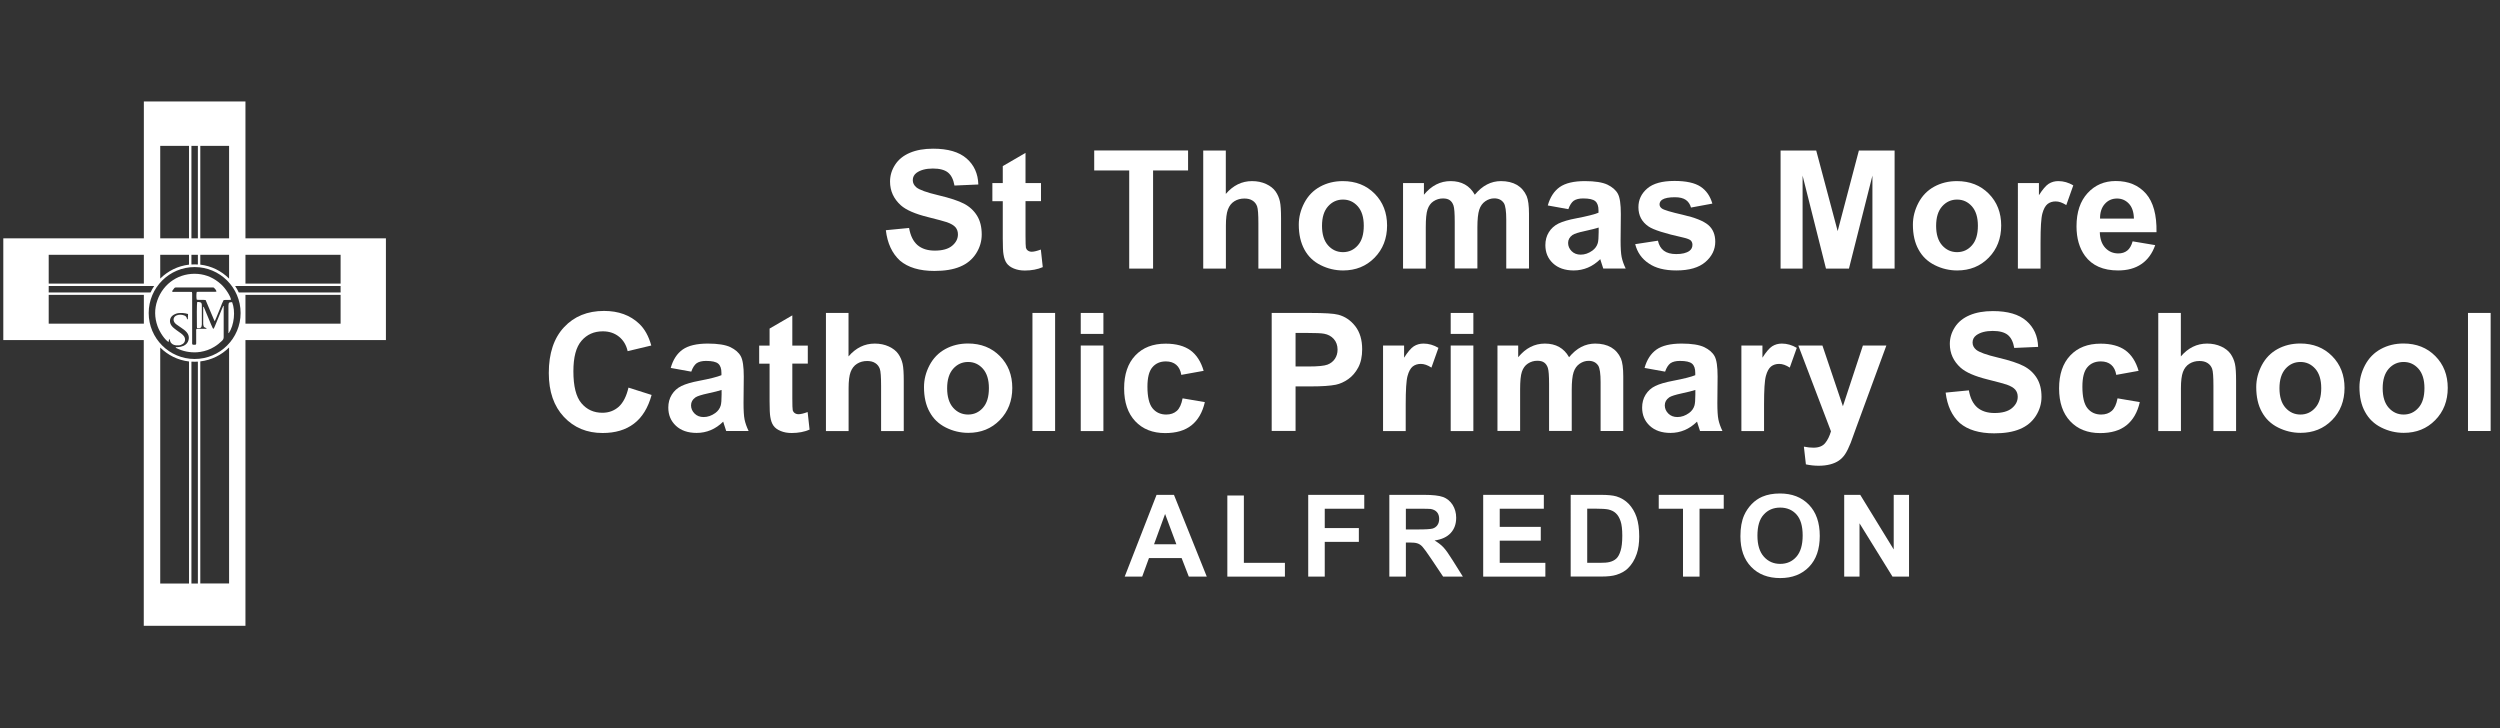 <?xml version="1.0" encoding="utf-8"?>
<!-- Generator: Adobe Illustrator 24.0.1, SVG Export Plug-In . SVG Version: 6.00 Build 0)  -->
<svg version="1.1" id="Layer_1" xmlns="http://www.w3.org/2000/svg" xmlns:xlink="http://www.w3.org/1999/xlink" x="0px" y="0px"
	 viewBox="0 0 3100.4 903.3" style="enable-background:new 0 0 3100.4 903.3;" xml:space="preserve">
<rect x="0" y="0" width="3100.4" height="903.3" fill="#333333" stroke="none"/>
<style type="text/css">
	.st0{fill:#FFFFFF;}
	.st1{fill:#1C3F94;}
</style>
<g>
	<g>
		<path class="st0" d="M1098.6,285.5l28.8-2.8c1.7,9.7,5.2,16.7,10.5,21.3c5.3,4.5,12.4,6.8,21.4,6.8c9.5,0,16.7-2,21.5-6
			c4.8-4,7.2-8.7,7.2-14.1c0-3.5-1-6.4-3-8.8c-2-2.4-5.6-4.5-10.6-6.3c-3.5-1.2-11.4-3.3-23.7-6.4c-15.8-3.9-27-8.8-33.4-14.5
			c-9-8.1-13.5-17.9-13.5-29.5c0-7.5,2.1-14.4,6.3-20.9c4.2-6.5,10.3-11.4,18.3-14.8c8-3.4,17.6-5.1,28.8-5.1
			c18.4,0,32.2,4,41.5,12.1c9.3,8.1,14.2,18.8,14.6,32.3l-29.6,1.3c-1.3-7.5-4-12.9-8.1-16.2c-4.2-3.3-10.4-4.9-18.7-4.9
			c-8.6,0-15.3,1.8-20.2,5.3c-3.1,2.3-4.7,5.3-4.7,9.1c0,3.5,1.5,6.4,4.4,8.9c3.7,3.1,12.8,6.4,27.2,9.8c14.4,3.4,25,6.9,31.9,10.5
			c6.9,3.6,12.3,8.6,16.2,14.9c3.9,6.3,5.8,14.1,5.8,23.3c0,8.4-2.3,16.2-7,23.6c-4.7,7.3-11.3,12.8-19.8,16.3
			c-8.5,3.6-19.1,5.3-31.9,5.3c-18.5,0-32.7-4.3-42.7-12.8C1106.4,314.3,1100.5,301.8,1098.6,285.5z"/>
		<path class="st0" d="M1291,227v22.4h-19.2v42.8c0,8.7,0.2,13.7,0.5,15.1c0.4,1.4,1.2,2.6,2.5,3.5c1.3,0.9,2.9,1.4,4.7,1.4
			c2.6,0,6.4-0.9,11.3-2.7l2.4,21.8c-6.5,2.8-13.9,4.2-22.2,4.2c-5.1,0-9.6-0.8-13.7-2.5c-4.1-1.7-7-3.9-8.9-6.6
			c-1.9-2.7-3.2-6.3-3.9-10.9c-0.6-3.3-0.9-9.9-0.9-19.8v-46.2h-12.9V227h12.9V206l28.2-16.4V227H1291z"/>
		<path class="st0" d="M1400.4,333.1V211.4H1357v-24.8h116.4v24.8H1430v121.7H1400.4z"/>
		<path class="st0" d="M1520.2,186.7v53.8c9.1-10.6,19.9-15.9,32.5-15.9c6.5,0,12.3,1.2,17.5,3.6c5.2,2.4,9.1,5.5,11.7,9.2
			c2.6,3.7,4.4,7.9,5.4,12.4c1,4.5,1.4,11.6,1.4,21.1v62.2h-28.1v-56c0-11.1-0.5-18.2-1.6-21.2c-1.1-3-2.9-5.4-5.6-7.1
			c-2.7-1.8-6.1-2.6-10.1-2.6c-4.7,0-8.8,1.1-12.5,3.4c-3.7,2.3-6.3,5.7-8,10.2c-1.7,4.6-2.5,11.3-2.5,20.2v53.1h-28.1V186.7H1520.2
			z"/>
		<path class="st0" d="M1610.7,278.6c0-9.3,2.3-18.3,6.9-27.1c4.6-8.7,11.1-15.4,19.5-20c8.4-4.6,17.8-6.9,28.2-6.9
			c16,0,29.2,5.2,39.5,15.6c10.3,10.4,15.4,23.6,15.4,39.5c0,16-5.2,29.4-15.5,39.9c-10.4,10.6-23.4,15.8-39.1,15.8
			c-9.7,0-19-2.2-27.8-6.6c-8.8-4.4-15.5-10.8-20.1-19.3S1610.7,290.8,1610.7,278.6z M1639.5,280.1c0,10.5,2.5,18.6,7.5,24.2
			s11.2,8.4,18.5,8.4c7.3,0,13.5-2.8,18.4-8.4c5-5.6,7.4-13.7,7.4-24.4c0-10.4-2.5-18.4-7.4-24c-5-5.6-11.1-8.4-18.4-8.4
			c-7.3,0-13.5,2.8-18.5,8.4C1642,261.5,1639.5,269.5,1639.5,280.1z"/>
		<path class="st0" d="M1740,227h25.9v14.5c9.3-11.3,20.3-16.9,33.1-16.9c6.8,0,12.7,1.4,17.7,4.2c5,2.8,9.1,7,12.3,12.7
			c4.7-5.7,9.7-9.9,15.1-12.7c5.4-2.8,11.2-4.2,17.3-4.2c7.8,0,14.4,1.6,19.8,4.7c5.4,3.2,9.4,7.8,12.1,13.9
			c1.9,4.5,2.9,11.9,2.9,22v67.8H1868v-60.6c0-10.5-1-17.3-2.9-20.4c-2.6-4-6.6-6-12-6c-3.9,0-7.6,1.2-11.1,3.6
			c-3.5,2.4-6,5.9-7.5,10.5c-1.5,4.6-2.3,11.9-2.3,21.9v50.9h-28.1V275c0-10.3-0.5-17-1.5-20c-1-3-2.5-5.2-4.6-6.7
			c-2.1-1.5-4.9-2.2-8.5-2.2c-4.3,0-8.2,1.2-11.7,3.5c-3.5,2.3-5.9,5.7-7.4,10.1c-1.5,4.4-2.2,11.7-2.2,21.9v51.5H1740V227z"/>
		<path class="st0" d="M1945,259.4l-25.5-4.6c2.9-10.3,7.8-17.8,14.8-22.8c7-4.9,17.4-7.4,31.2-7.4c12.5,0,21.8,1.5,28,4.4
			c6.1,3,10.4,6.7,12.9,11.3c2.5,4.6,3.7,12.9,3.7,25.1l-0.3,32.8c0,9.3,0.4,16.2,1.3,20.6c0.9,4.4,2.6,9.2,5,14.2h-27.8
			c-0.7-1.9-1.6-4.6-2.7-8.3c-0.5-1.7-0.8-2.8-1-3.3c-4.8,4.7-9.9,8.2-15.4,10.5c-5.5,2.3-11.3,3.5-17.5,3.5
			c-10.9,0-19.5-3-25.8-8.9c-6.3-5.9-9.4-13.4-9.4-22.5c0-6,1.4-11.3,4.3-16c2.9-4.7,6.9-8.3,12-10.8c5.2-2.5,12.6-4.7,22.3-6.5
			c13.1-2.5,22.2-4.8,27.3-6.9v-2.8c0-5.4-1.3-9.2-4-11.5c-2.7-2.3-7.7-3.4-15.1-3.4c-5,0-8.9,1-11.7,2.9
			C1949,251,1946.7,254.5,1945,259.4z M1982.6,282.2c-3.6,1.2-9.3,2.6-17.1,4.3c-7.8,1.7-12.9,3.3-15.3,4.9
			c-3.7,2.6-5.5,5.9-5.5,9.9c0,3.9,1.5,7.3,4.4,10.2c2.9,2.9,6.7,4.3,11.2,4.3c5.1,0,9.9-1.7,14.5-5c3.4-2.5,5.6-5.6,6.7-9.3
			c0.7-2.4,1.1-7,1.1-13.7V282.2z"/>
		<path class="st0" d="M2027.9,302.8l28.2-4.3c1.2,5.5,3.6,9.6,7.3,12.4c3.7,2.8,8.8,4.2,15.4,4.2c7.3,0,12.7-1.3,16.4-4
			c2.5-1.9,3.7-4.4,3.7-7.5c0-2.1-0.7-3.9-2-5.3c-1.4-1.3-4.5-2.6-9.4-3.7c-22.6-5-37-9.6-43-13.7c-8.4-5.7-12.6-13.7-12.6-23.9
			c0-9.2,3.6-16.9,10.9-23.2c7.3-6.3,18.5-9.4,33.8-9.4c14.5,0,25.3,2.4,32.4,7.1c7.1,4.7,11.9,11.7,14.6,21l-26.5,4.9
			c-1.1-4.1-3.3-7.3-6.4-9.5c-3.2-2.2-7.7-3.3-13.5-3.3c-7.4,0-12.7,1-15.9,3.1c-2.1,1.5-3.2,3.4-3.2,5.7c0,2,0.9,3.7,2.8,5.1
			c2.5,1.9,11.3,4.5,26.2,7.9c14.9,3.4,25.4,7.6,31.3,12.5c5.9,5,8.8,12,8.8,20.9c0,9.7-4.1,18.1-12.2,25.1
			c-8.1,7-20.1,10.5-36.1,10.5c-14.5,0-25.9-2.9-34.3-8.8C2036,320.9,2030.5,312.9,2027.9,302.8z"/>
		<path class="st0" d="M2208.2,333.1V186.7h44.2l26.6,99.9l26.3-99.9h44.3v146.4h-27.5V217.8l-29.1,115.3h-28.5l-29-115.3v115.3
			H2208.2z"/>
		<path class="st0" d="M2372.3,278.6c0-9.3,2.3-18.3,6.9-27.1c4.6-8.7,11.1-15.4,19.5-20c8.4-4.6,17.8-6.9,28.2-6.9
			c16,0,29.2,5.2,39.5,15.6c10.3,10.4,15.4,23.6,15.4,39.5c0,16-5.2,29.4-15.5,39.9c-10.4,10.6-23.4,15.8-39.1,15.8
			c-9.7,0-19-2.2-27.8-6.6c-8.8-4.4-15.5-10.8-20.1-19.3C2374.6,301.1,2372.3,290.8,2372.3,278.6z M2401.1,280.1
			c0,10.5,2.5,18.6,7.5,24.2c5,5.6,11.2,8.4,18.5,8.4c7.3,0,13.5-2.8,18.4-8.4c5-5.6,7.4-13.7,7.4-24.4c0-10.4-2.5-18.4-7.4-24
			c-5-5.6-11.1-8.4-18.4-8.4c-7.3,0-13.5,2.8-18.5,8.4C2403.6,261.5,2401.1,269.5,2401.1,280.1z"/>
		<path class="st0" d="M2530.6,333.1h-28.1V227h26.1v15.1c4.5-7.1,8.5-11.8,12-14.1c3.6-2.3,7.6-3.4,12.1-3.4
			c6.4,0,12.6,1.8,18.5,5.3l-8.7,24.5c-4.7-3.1-9.1-4.6-13.2-4.6c-3.9,0-7.3,1.1-10,3.2c-2.7,2.2-4.9,6.1-6.4,11.7
			c-1.6,5.7-2.3,17.5-2.3,35.6V333.1z"/>
		<path class="st0" d="M2644.8,299.3l28,4.7c-3.6,10.3-9.3,18.1-17,23.4c-7.8,5.4-17.5,8-29.1,8c-18.4,0-32.1-6-41-18.1
			c-7-9.7-10.5-21.8-10.5-36.6c0-17.6,4.6-31.3,13.8-41.3c9.2-10,20.8-14.9,34.9-14.9c15.8,0,28.2,5.2,37.4,15.6
			c9.1,10.4,13.5,26.4,13.1,47.9h-70.3c0.2,8.3,2.5,14.8,6.8,19.4c4.3,4.6,9.7,6.9,16.2,6.9c4.4,0,8.1-1.2,11.1-3.6
			C2641,308.5,2643.3,304.7,2644.8,299.3z M2646.4,271c-0.2-8.1-2.3-14.3-6.3-18.5c-4-4.2-8.9-6.3-14.6-6.3
			c-6.1,0-11.2,2.2-15.2,6.7c-4,4.5-6,10.5-5.9,18.2H2646.4z"/>
		<path class="st0" d="M779.4,480.7l28.7,9.1c-4.4,16-11.7,27.9-21.9,35.6c-10.2,7.8-23.2,11.6-38.9,11.6
			c-19.4,0-35.4-6.6-47.9-19.9c-12.5-13.3-18.8-31.4-18.8-54.5c0-24.4,6.3-43.3,18.9-56.8c12.6-13.5,29.1-20.2,49.6-20.2
			c17.9,0,32.5,5.3,43.6,15.9c6.7,6.3,11.7,15.2,15,27l-29.3,7c-1.7-7.6-5.3-13.6-10.8-18c-5.5-4.4-12.2-6.6-20-6.6
			c-10.9,0-19.7,3.9-26.4,11.7c-6.8,7.8-10.1,20.4-10.1,37.9c0,18.5,3.3,31.7,10,39.6c6.7,7.9,15.3,11.8,26,11.8
			c7.9,0,14.6-2.5,20.3-7.5C772.9,499.3,776.9,491.5,779.4,480.7z"/>
		<path class="st0" d="M857.3,460.9l-25.5-4.6c2.9-10.3,7.8-17.8,14.8-22.8c7-4.9,17.4-7.4,31.2-7.4c12.5,0,21.8,1.5,28,4.4
			c6.1,3,10.4,6.7,12.9,11.3c2.5,4.6,3.7,12.9,3.7,25.1l-0.3,32.8c0,9.3,0.4,16.2,1.3,20.6c0.9,4.4,2.6,9.2,5,14.2h-27.8
			c-0.7-1.9-1.6-4.6-2.7-8.3c-0.5-1.7-0.8-2.8-1-3.3c-4.8,4.7-9.9,8.2-15.4,10.5c-5.5,2.3-11.3,3.5-17.5,3.5
			c-10.9,0-19.5-3-25.8-8.9c-6.3-5.9-9.4-13.4-9.4-22.5c0-6,1.4-11.3,4.3-16c2.9-4.7,6.9-8.3,12-10.8c5.2-2.5,12.6-4.7,22.3-6.5
			c13.1-2.5,22.2-4.8,27.3-6.9v-2.8c0-5.4-1.3-9.2-4-11.5c-2.7-2.3-7.7-3.4-15.1-3.4c-5,0-8.9,1-11.7,2.9
			C861.3,452.5,859,455.9,857.3,460.9z M894.9,483.6c-3.6,1.2-9.3,2.6-17.1,4.3c-7.8,1.7-12.9,3.3-15.3,4.9
			c-3.7,2.6-5.5,5.9-5.5,9.9c0,3.9,1.5,7.3,4.4,10.2c2.9,2.9,6.7,4.3,11.2,4.3c5.1,0,9.9-1.7,14.5-5c3.4-2.5,5.6-5.6,6.7-9.3
			c0.7-2.4,1.1-7,1.1-13.7V483.6z"/>
		<path class="st0" d="M1001.8,428.5v22.4h-19.2v42.8c0,8.7,0.2,13.7,0.5,15.1c0.4,1.4,1.2,2.6,2.5,3.5c1.3,0.9,2.9,1.4,4.7,1.4
			c2.6,0,6.4-0.9,11.3-2.7l2.4,21.8c-6.5,2.8-13.9,4.2-22.2,4.2c-5.1,0-9.6-0.8-13.7-2.5c-4.1-1.7-7-3.9-8.9-6.6
			c-1.9-2.7-3.2-6.3-3.9-10.9c-0.6-3.3-0.9-9.9-0.9-19.8v-46.2h-12.9v-22.4h12.9v-21.1l28.2-16.4v37.5H1001.8z"/>
		<path class="st0" d="M1052.3,388.1V442c9.1-10.6,19.9-15.9,32.5-15.9c6.5,0,12.3,1.2,17.5,3.6c5.2,2.4,9.1,5.5,11.7,9.2
			c2.6,3.7,4.4,7.9,5.4,12.4c1,4.5,1.4,11.6,1.4,21.1v62.2h-28.1v-56c0-11.1-0.5-18.2-1.6-21.2c-1.1-3-2.9-5.4-5.6-7.1
			c-2.7-1.8-6.1-2.6-10.1-2.6c-4.7,0-8.8,1.1-12.5,3.4c-3.7,2.3-6.3,5.7-8,10.2c-1.7,4.6-2.5,11.3-2.5,20.2v53.1h-28.1V388.1H1052.3
			z"/>
		<path class="st0" d="M1145.9,480c0-9.3,2.3-18.3,6.9-27.1c4.6-8.7,11.1-15.4,19.5-20c8.4-4.6,17.8-6.9,28.2-6.9
			c16,0,29.2,5.2,39.5,15.6c10.3,10.4,15.4,23.6,15.4,39.5c0,16-5.2,29.4-15.5,39.9c-10.4,10.6-23.4,15.8-39.1,15.8
			c-9.7,0-19-2.2-27.8-6.6c-8.8-4.4-15.5-10.8-20.1-19.3C1148.2,502.6,1145.9,492.2,1145.9,480z M1174.6,481.5
			c0,10.5,2.5,18.6,7.5,24.2c5,5.6,11.2,8.4,18.5,8.4c7.3,0,13.5-2.8,18.4-8.4c5-5.6,7.4-13.7,7.4-24.4c0-10.4-2.5-18.4-7.4-24
			c-5-5.6-11.1-8.4-18.4-8.4c-7.3,0-13.5,2.8-18.5,8.4C1177.1,463,1174.6,471,1174.6,481.5z"/>
		<path class="st0" d="M1280.4,534.6V388.1h28.1v146.4H1280.4z"/>
		<path class="st0" d="M1340.3,414.1v-26h28.1v26H1340.3z M1340.3,534.6V428.5h28.1v106.1H1340.3z"/>
		<path class="st0" d="M1492.7,459.9l-27.7,5c-0.9-5.5-3-9.7-6.3-12.5c-3.3-2.8-7.6-4.2-12.8-4.2c-7,0-12.6,2.4-16.7,7.2
			c-4.2,4.8-6.2,12.9-6.2,24.2c0,12.6,2.1,21.5,6.3,26.7c4.2,5.2,9.9,7.8,17,7.8c5.3,0,9.7-1.5,13.1-4.5c3.4-3,5.8-8.2,7.2-15.6
			l27.6,4.7c-2.9,12.7-8.4,22.2-16.5,28.7c-8.1,6.5-19,9.7-32.7,9.7c-15.5,0-27.9-4.9-37.1-14.7c-9.2-9.8-13.8-23.3-13.8-40.7
			c0-17.5,4.6-31.1,13.9-40.9c9.3-9.8,21.8-14.6,37.6-14.6c12.9,0,23.2,2.8,30.8,8.3C1483.9,440,1489.4,448.5,1492.7,459.9z"/>
		<path class="st0" d="M1577.1,534.6V388.1h47.4c18,0,29.7,0.7,35.2,2.2c8.4,2.2,15.4,7,21.1,14.3c5.7,7.4,8.5,16.9,8.5,28.5
			c0,9-1.6,16.5-4.9,22.7c-3.3,6.1-7.4,10.9-12.4,14.4c-5,3.5-10.1,5.8-15.3,6.9c-7.1,1.4-17.3,2.1-30.7,2.1h-19.3v55.2H1577.1z
			 M1606.7,412.9v41.6h16.2c11.7,0,19.4-0.8,23.4-2.3c3.9-1.5,7-3.9,9.2-7.2c2.2-3.3,3.3-7.1,3.3-11.4c0-5.3-1.6-9.7-4.7-13.2
			c-3.1-3.5-7.1-5.6-11.9-6.5c-3.5-0.7-10.6-1-21.3-1H1606.7z"/>
		<path class="st0" d="M1743.3,534.6h-28.1V428.5h26.1v15.1c4.5-7.1,8.5-11.8,12-14.1c3.6-2.3,7.6-3.4,12.1-3.4
			c6.4,0,12.6,1.8,18.5,5.3l-8.7,24.5c-4.7-3.1-9.1-4.6-13.2-4.6c-3.9,0-7.3,1.1-10,3.2c-2.7,2.2-4.9,6.1-6.4,11.7
			c-1.6,5.7-2.3,17.5-2.3,35.6V534.6z"/>
		<path class="st0" d="M1799.1,414.1v-26h28.1v26H1799.1z M1799.1,534.6V428.5h28.1v106.1H1799.1z"/>
		<path class="st0" d="M1856.9,428.5h25.9V443c9.3-11.3,20.3-16.9,33.1-16.9c6.8,0,12.7,1.4,17.7,4.2c5,2.8,9.1,7,12.3,12.7
			c4.7-5.7,9.7-9.9,15.1-12.7c5.4-2.8,11.2-4.2,17.3-4.2c7.8,0,14.4,1.6,19.8,4.7c5.4,3.2,9.4,7.8,12.1,13.9
			c1.9,4.5,2.9,11.9,2.9,22v67.8h-28.1v-60.6c0-10.5-1-17.3-2.9-20.4c-2.6-4-6.6-6-12-6c-3.9,0-7.6,1.2-11.1,3.6
			c-3.5,2.4-6,5.9-7.5,10.5c-1.5,4.6-2.3,11.9-2.3,21.9v50.9h-28.1v-58.1c0-10.3-0.5-17-1.5-20c-1-3-2.5-5.2-4.6-6.7
			c-2.1-1.5-4.9-2.2-8.5-2.2c-4.3,0-8.2,1.2-11.7,3.5c-3.5,2.3-5.9,5.7-7.4,10.1c-1.5,4.4-2.2,11.7-2.2,21.9v51.5h-28.1V428.5z"/>
		<path class="st0" d="M2065,460.9l-25.5-4.6c2.9-10.3,7.8-17.8,14.8-22.8c7-4.9,17.4-7.4,31.2-7.4c12.5,0,21.8,1.5,28,4.4
			c6.1,3,10.4,6.7,12.9,11.3c2.5,4.6,3.7,12.9,3.7,25.1l-0.3,32.8c0,9.3,0.4,16.2,1.3,20.6c0.9,4.4,2.6,9.2,5,14.2h-27.8
			c-0.7-1.9-1.6-4.6-2.7-8.3c-0.5-1.7-0.8-2.8-1-3.3c-4.8,4.7-9.9,8.2-15.4,10.5c-5.5,2.3-11.3,3.5-17.5,3.5
			c-10.9,0-19.5-3-25.8-8.9c-6.3-5.9-9.4-13.4-9.4-22.5c0-6,1.4-11.3,4.3-16c2.9-4.7,6.9-8.3,12-10.8c5.2-2.5,12.6-4.7,22.3-6.5
			c13.1-2.5,22.2-4.8,27.3-6.9v-2.8c0-5.4-1.3-9.2-4-11.5c-2.7-2.3-7.7-3.4-15.1-3.4c-5,0-8.9,1-11.7,2.9
			C2069,452.5,2066.7,455.9,2065,460.9z M2102.5,483.6c-3.6,1.2-9.3,2.6-17.1,4.3c-7.8,1.7-12.9,3.3-15.3,4.9
			c-3.7,2.6-5.5,5.9-5.5,9.9c0,3.9,1.5,7.3,4.4,10.2c2.9,2.9,6.7,4.3,11.2,4.3c5.1,0,9.9-1.7,14.5-5c3.4-2.5,5.6-5.6,6.7-9.3
			c0.7-2.4,1.1-7,1.1-13.7V483.6z"/>
		<path class="st0" d="M2187.7,534.6h-28.1V428.5h26.1v15.1c4.5-7.1,8.5-11.8,12-14.1c3.6-2.3,7.6-3.4,12.1-3.4
			c6.4,0,12.6,1.8,18.5,5.3l-8.7,24.5c-4.7-3.1-9.1-4.6-13.2-4.6c-3.9,0-7.3,1.1-10,3.2c-2.7,2.2-4.9,6.1-6.4,11.7
			c-1.6,5.7-2.3,17.5-2.3,35.6V534.6z"/>
		<path class="st0" d="M2230.2,428.5h29.9l25.4,75.3l24.8-75.3h29.1l-37.5,102.1l-6.7,18.5c-2.5,6.2-4.8,10.9-7,14.2
			c-2.2,3.3-4.8,5.9-7.7,7.9c-2.9,2-6.5,3.6-10.7,4.7c-4.2,1.1-9,1.7-14.3,1.7c-5.4,0-10.7-0.6-15.9-1.7l-2.5-22
			c4.4,0.9,8.4,1.3,11.9,1.3c6.5,0,11.4-1.9,14.5-5.7c3.1-3.8,5.5-8.7,7.2-14.6L2230.2,428.5z"/>
		<path class="st0" d="M2412.9,486.9l28.8-2.8c1.7,9.7,5.2,16.7,10.5,21.3c5.3,4.5,12.4,6.8,21.4,6.8c9.5,0,16.7-2,21.5-6
			c4.8-4,7.2-8.7,7.2-14.1c0-3.5-1-6.4-3-8.8c-2-2.4-5.6-4.5-10.6-6.3c-3.5-1.2-11.4-3.3-23.7-6.4c-15.8-3.9-27-8.8-33.4-14.5
			c-9-8.1-13.5-17.9-13.5-29.5c0-7.5,2.1-14.4,6.3-20.9c4.2-6.5,10.3-11.4,18.3-14.8c8-3.4,17.6-5.1,28.8-5.1
			c18.4,0,32.2,4,41.5,12.1c9.3,8.1,14.2,18.8,14.6,32.3l-29.6,1.3c-1.3-7.5-4-12.9-8.1-16.2c-4.2-3.3-10.4-4.9-18.7-4.9
			c-8.6,0-15.3,1.8-20.2,5.3c-3.1,2.3-4.7,5.3-4.7,9.1c0,3.5,1.5,6.4,4.4,8.9c3.7,3.1,12.8,6.4,27.2,9.8c14.4,3.4,25,6.9,31.9,10.5
			c6.9,3.6,12.3,8.6,16.2,14.9c3.9,6.3,5.8,14.1,5.8,23.3c0,8.4-2.3,16.2-7,23.6c-4.7,7.3-11.3,12.8-19.8,16.3
			c-8.5,3.6-19.1,5.3-31.9,5.3c-18.5,0-32.7-4.3-42.7-12.8C2420.8,515.8,2414.9,503.3,2412.9,486.9z"/>
		<path class="st0" d="M2652.2,459.9l-27.7,5c-0.9-5.5-3-9.7-6.3-12.5c-3.3-2.8-7.6-4.2-12.8-4.2c-7,0-12.6,2.4-16.7,7.2
			c-4.2,4.8-6.2,12.9-6.2,24.2c0,12.6,2.1,21.5,6.3,26.7c4.2,5.2,9.9,7.8,17,7.8c5.3,0,9.7-1.5,13.1-4.5c3.4-3,5.8-8.2,7.2-15.6
			l27.6,4.7c-2.9,12.7-8.4,22.2-16.5,28.7c-8.1,6.5-19,9.7-32.7,9.7c-15.5,0-27.9-4.9-37.1-14.7c-9.2-9.8-13.8-23.3-13.8-40.7
			c0-17.5,4.6-31.1,13.9-40.9c9.3-9.8,21.8-14.6,37.6-14.6c12.9,0,23.2,2.8,30.8,8.3C2643.4,440,2648.9,448.5,2652.2,459.9z"/>
		<path class="st0" d="M2704.6,388.1V442c9.1-10.6,19.9-15.9,32.5-15.9c6.5,0,12.3,1.2,17.5,3.6c5.2,2.4,9.1,5.5,11.7,9.2
			c2.6,3.7,4.4,7.9,5.4,12.4c1,4.5,1.4,11.6,1.4,21.1v62.2H2745v-56c0-11.1-0.5-18.2-1.6-21.2c-1.1-3-2.9-5.4-5.6-7.1
			c-2.7-1.8-6.1-2.6-10.1-2.6c-4.7,0-8.8,1.1-12.5,3.4c-3.7,2.3-6.3,5.7-8,10.2c-1.7,4.6-2.5,11.3-2.5,20.2v53.1h-28.1V388.1H2704.6
			z"/>
		<path class="st0" d="M2798.1,480c0-9.3,2.3-18.3,6.9-27.1c4.6-8.7,11.1-15.4,19.5-20c8.4-4.6,17.8-6.9,28.2-6.9
			c16,0,29.2,5.2,39.5,15.6c10.3,10.4,15.4,23.6,15.4,39.5c0,16-5.2,29.4-15.5,39.9c-10.4,10.6-23.4,15.8-39.1,15.8
			c-9.7,0-19-2.2-27.8-6.6c-8.8-4.4-15.5-10.8-20.1-19.3C2800.4,502.6,2798.1,492.2,2798.1,480z M2826.9,481.5
			c0,10.5,2.5,18.6,7.5,24.2c5,5.6,11.2,8.4,18.5,8.4c7.3,0,13.5-2.8,18.4-8.4c5-5.6,7.4-13.7,7.4-24.4c0-10.4-2.5-18.4-7.4-24
			c-5-5.6-11.1-8.4-18.4-8.4c-7.3,0-13.5,2.8-18.5,8.4C2829.4,463,2826.9,471,2826.9,481.5z"/>
		<path class="st0" d="M2926.1,480c0-9.3,2.3-18.3,6.9-27.1c4.6-8.7,11.1-15.4,19.5-20c8.4-4.6,17.8-6.9,28.2-6.9
			c16,0,29.2,5.2,39.5,15.6c10.3,10.4,15.4,23.6,15.4,39.5c0,16-5.2,29.4-15.5,39.9c-10.4,10.6-23.4,15.8-39.1,15.8
			c-9.7,0-19-2.2-27.8-6.6c-8.8-4.4-15.5-10.8-20.1-19.3C2928.4,502.6,2926.1,492.2,2926.1,480z M2954.9,481.5
			c0,10.5,2.5,18.6,7.5,24.2c5,5.6,11.2,8.4,18.5,8.4c7.3,0,13.5-2.8,18.4-8.4c5-5.6,7.4-13.7,7.4-24.4c0-10.4-2.5-18.4-7.4-24
			c-5-5.6-11.1-8.4-18.4-8.4c-7.3,0-13.5,2.8-18.5,8.4C2957.4,463,2954.9,471,2954.9,481.5z"/>
		<path class="st0" d="M3060.7,534.6V388.1h28.1v146.4H3060.7z"/>
		<path class="st0" d="M1496.6,715.1h-22.3l-8.9-23h-40.5l-8.4,23h-21.7l39.5-101.4h21.6L1496.6,715.1z M1458.9,675l-14-37.6
			l-13.7,37.6H1458.9z"/>
		<path class="st0" d="M1522.1,715.1V614.5h20.5V698h50.9v17.1H1522.1z"/>
		<path class="st0" d="M1622.4,715.1V613.7h69.5v17.2h-49v24h42.3V672h-42.3v43.1H1622.4z"/>
		<path class="st0" d="M1723,715.1V613.7h43.1c10.8,0,18.7,0.9,23.6,2.7c4.9,1.8,8.8,5.1,11.8,9.7c2.9,4.7,4.4,10,4.4,16
			c0,7.6-2.2,13.9-6.7,18.8c-4.5,5-11.2,8.1-20.1,9.4c4.4,2.6,8.1,5.4,11,8.5c2.9,3.1,6.8,8.6,11.7,16.5l12.4,19.8h-24.5l-14.8-22.1
			c-5.3-7.9-8.9-12.8-10.8-14.9c-1.9-2.1-4-3.5-6.2-4.2c-2.2-0.8-5.6-1.1-10.3-1.1h-4.1v42.3H1723z M1743.5,656.6h15.1
			c9.8,0,15.9-0.4,18.4-1.2c2.4-0.8,4.4-2.3,5.7-4.3c1.4-2,2.1-4.6,2.1-7.6c0-3.4-0.9-6.2-2.7-8.3c-1.8-2.1-4.4-3.4-7.7-4
			c-1.7-0.2-6.6-0.3-14.9-0.3h-16V656.6z"/>
		<path class="st0" d="M1839.4,715.1V613.7h75.2v17.2h-54.7v22.5h50.9v17.1h-50.9V698h56.6v17.1H1839.4z"/>
		<path class="st0" d="M1947.9,613.7h37.4c8.4,0,14.9,0.6,19.3,1.9c5.9,1.8,11,4.9,15.3,9.3c4.2,4.5,7.5,9.9,9.7,16.4
			c2.2,6.5,3.3,14.5,3.3,24c0,8.3-1,15.5-3.1,21.6c-2.5,7.4-6.2,13.3-10.9,17.9c-3.6,3.5-8.3,6.2-14.4,8.1
			c-4.5,1.4-10.6,2.1-18.1,2.1h-38.5V613.7z M1968.4,630.9V698h15.3c5.7,0,9.8-0.3,12.4-1c3.3-0.8,6.1-2.2,8.3-4.2
			c2.2-2,4-5.2,5.4-9.8c1.4-4.5,2.1-10.7,2.1-18.6c0-7.8-0.7-13.9-2.1-18c-1.4-4.2-3.3-7.5-5.8-9.8c-2.5-2.4-5.6-3.9-9.5-4.8
			c-2.9-0.6-8.5-1-16.8-1H1968.4z"/>
		<path class="st0" d="M2087.2,715.1v-84.2h-30.1v-17.2h80.6v17.2h-30v84.2H2087.2z"/>
		<path class="st0" d="M2158.4,665c0-10.3,1.5-19,4.6-26c2.3-5.2,5.5-9.8,9.4-13.9c4-4.1,8.4-7.1,13.1-9.1c6.3-2.7,13.6-4,21.9-4
			c14.9,0,26.9,4.6,35.9,13.9c9,9.3,13.5,22.2,13.5,38.7c0,16.4-4.4,29.2-13.3,38.4c-8.9,9.2-20.8,13.9-35.7,13.9
			c-15.1,0-27.1-4.6-36-13.8C2162.8,693.8,2158.4,681.2,2158.4,665z M2179.5,664.3c0,11.5,2.7,20.2,8,26.1c5.3,5.9,12,8.9,20.2,8.9
			c8.2,0,14.9-2.9,20.1-8.8c5.2-5.9,7.8-14.7,7.8-26.4c0-11.6-2.5-20.3-7.6-26c-5.1-5.7-11.9-8.6-20.3-8.6s-15.2,2.9-20.4,8.7
			C2182,643.9,2179.5,652.7,2179.5,664.3z"/>
		<path class="st0" d="M2287.1,715.1V613.7h19.9l41.5,67.7v-67.7h19v101.4h-20.5l-40.9-66.1v66.1H2287.1z"/>
	</g>
	<g>
		<g>
			<g>
				<path class="st0" d="M304.4,295.6V125.8H178.4v169.8H4.1v126.1h174.2v354.4h126.1V421.7h174.2V295.6H304.4z M298.4,388.2
					c0,31.4-25.6,57-57,57s-57-25.6-57-57s25.6-57,57-57S298.4,356.8,298.4,388.2z M248.4,180.9h35.7v114.7h-35.7V180.9z M284.1,316
					v29.5c-9.4-9.4-21.8-15.7-35.7-17.3V316H284.1z M237.4,180.9h8v114.7h-8V180.9z M245.4,316v12c-1.3-0.1-2.7-0.1-4-0.1
					c-1.3,0-2.7,0.1-4,0.1v-12H245.4z M198.7,180.9h35.7v114.7h-35.7V180.9z M234.4,316v12.2c-13.8,1.6-26.3,7.9-35.7,17.3V316
					H234.4z M60.4,316h118v35.7h-118V316z M60.4,354.7h118v0h12.8c-1.7,2.5-3.2,5.2-4.5,8h-9.6v0H60.4V354.7z M178.4,401.4h-118
					v-35.7h118V401.4z M198.7,723.7V431c9.4,9.4,21.8,15.7,35.7,17.3v275.4H198.7z M237.4,723.7V448.5c1.3,0.1,2.7,0.1,4,0.1
					c1.3,0,2.7-0.1,4-0.1v275.2H237.4z M248.4,723.7V448.2c13.8-1.6,26.3-7.9,35.7-17.3v292.7H248.4z M422.4,401.4h-118v-35.7h118
					V401.4z M422.4,362.7H304.6v0h-8.5c-1.3-2.8-2.8-5.5-4.5-8h12.8v0h118V362.7z M422.4,351.7h-118V316h118V351.7z"/>
				<g>
					<path class="st0" d="M217.9,430.6c1-0.1,1.7-0.1,2.5-0.1c2.5-0.1,4.9-0.6,7.2-1.6c3.1-1.4,5.3-3.8,6.2-7.1
						c1-3.6,0.2-6.9-2.3-9.8c-1.9-2.2-4.3-3.9-6.7-5.5c-2-1.3-4-2.7-5.9-4.1c-0.8-0.6-1.6-1.3-2.2-2.1c-2.7-3.4-1.5-7.9,2.7-9.3
						c3.1-1.1,6.2-0.9,9.3,0.3c1.7,0.7,2.8,1.9,3.1,3.8c0.1,0.5,0.2,1.1,1.1,0.8c0.3-2.1,0.2-4.3,0.3-6.5c-2.3-0.6-4.4-1.1-6.5-1.2
						c-1.2,0-2.4,0-3.6,0c-2.9,0-5.6,0.9-8,2.4c-3.4,2.1-4.9,5.7-4.1,9.5c0.5,2.3,1.9,4.2,3.5,5.8c1.4,1.3,3,2.5,4.6,3.7
						c1.9,1.4,3.8,2.6,5.6,4c1.2,0.9,2.4,2,3.3,3.2c2.3,2.9,2,7.5-1.3,9.7c-1.5,1-3.2,1.7-5,1.8c-1.9,0.1-3.8,0.1-5.6-0.5
						c-1.2-0.3-2.2-0.9-3.1-1.7c-1.1-0.9-1.8-2-2.1-3.4c-0.1-0.7-0.3-1.3-0.4-1.9c-0.6-0.2-0.8,0.1-0.9,0.4c-0.2,1-0.4,2-0.6,3
						c-4.7-3-10.8-11.8-13.7-19.9c-3.7-10.5-3.9-21.2-0.2-31.7c7.6-21.8,27.8-34.7,50.3-32.9c11,0.9,20.5,5.4,28.7,12.8
						c6,5.4,11.8,15,12.4,19.2c-3,0.7-6.1-0.1-9.2,0.5c-1.5,2.8-2.6,5.7-3.7,8.7c-1.1,2.9-2.3,5.7-3.5,8.5c-1.2,2.9-2.3,5.8-3.8,9
						c-1.7-3.1-2.6-6.2-4-9c-1.3-2.8-2.4-5.7-3.6-8.5c-1.2-2.9-2.5-5.8-3.7-8.8c-3.7-0.5-7.4,0.1-11-0.4c-0.6-2.1-0.6-7.5,0-9.7
						c0.9,0,1.8-0.1,2.7-0.1c6.3,0,12.6,0,19,0c0.9,0,1.9,0.1,2.8-0.4c-0.5-1.9-1.8-3.3-3.1-4.6c-0.3-0.3-0.9-0.4-1.4-0.4
						c-0.7-0.1-1.4,0-2,0c-14,0-28,0-42.1,0c-3.3,0-3-0.2-4.9,2.4c-0.6,0.8-1.4,1.5-1.5,2.6c0.6,0.8,1.5,0.5,2.2,0.5
						c3.2,0,6.5,0,9.7,0c3.3,0,6.7,0,10,0c0.8,0,1.7,0.1,2.6,0.1c0.1,0.7,0.3,1.3,0.3,1.8c0.1,0.8,0,1.5,0,2.3c0,19.2,0,38.5,0,57.7
						c0,1.1-0.2,2.2,0.3,3.3c1.4,0.6,2.8,0.4,4.2,0.2c0.7-0.9,0.5-1.9,0.5-2.8c0-4.6,0-9.2,0-13.8c0-0.9-0.2-1.9,0.4-2.9
						c0.4,0,0.9-0.1,1.4-0.1c2.9,0,5.8,0,8.7,0c0.8,0,1.5-0.1,2.5-0.1c-0.3-0.5-0.4-0.8-0.6-0.9c-0.4-0.2-1-0.3-1.4-0.5
						c-1-0.4-1.7-1.1-1.9-2.2c-0.2-1-0.4-2-0.4-3c0-6.8,0-13.7,0-20.5c0.7-0.3,0.8,0.3,0.9,0.6c0.4,0.9,0.8,1.9,1.2,2.8
						c2.5,6.2,5.1,12.3,7.7,18.5c0.6,1.4,1.2,2.8,1.9,4.2c0.2,0.4,0.5,0.7,0.8,1.2c0.4-0.4,0.7-0.7,0.9-1c0.4-0.8,0.8-1.7,1.2-2.6
						c2.8-6.9,5.6-13.8,8.4-20.6c0.6-1.5,1.3-2.9,1.9-4.4c0.8,0.3,0.5,0.9,0.5,1.3c0,4.9,0,9.7,0,14.6c0,7.6-0.1,15.2,0,22.8
						c0,2-0.7,3.3-2.1,4.7c-2.9,2.8-6,5.3-9.5,7.4c-5.3,3.3-11.1,5.3-17.2,6.3c-1.4,0.2-2.9,0.4-4.3,0.5c-9,0.5-17.5-1.2-25.6-5.2
						c-0.3-0.2-0.6-0.3-0.9-0.5C218.3,431.2,218.2,431.1,217.9,430.6z"/>
					<path class="st0" d="M287.9,374.8c4.3,11,2.6,28.3-4.2,38.4c-0.7-0.3-0.4-0.9-0.4-1.3c0-6.7,0-13.5,0-20.2c0-4.1,0-8.2,0-12.3
						c0-1.1,0.2-2.2,0.4-3.3c0.1-0.5,0.5-0.9,1-1C285.8,374.9,286.8,374.6,287.9,374.8z"/>
					<path class="st0" d="M244.4,406.9c-0.1-0.5-0.2-1.1-0.2-1.7c-0.3-11.5-0.1-28.1,0.3-30.5c1.5-0.4,3-0.2,4.4,0.4
						c0.4,0.1,0.8,0.6,1,1.1c0.3,0.8,0.4,1.7,0.4,2.5c0,7.8,0,15.5,0,23.3c0,0.2,0,0.3,0,0.5C250.1,406.4,248.7,407.5,244.4,406.9z"
						/>
				</g>
			</g>
		</g>
	</g>
</g>
</svg>
